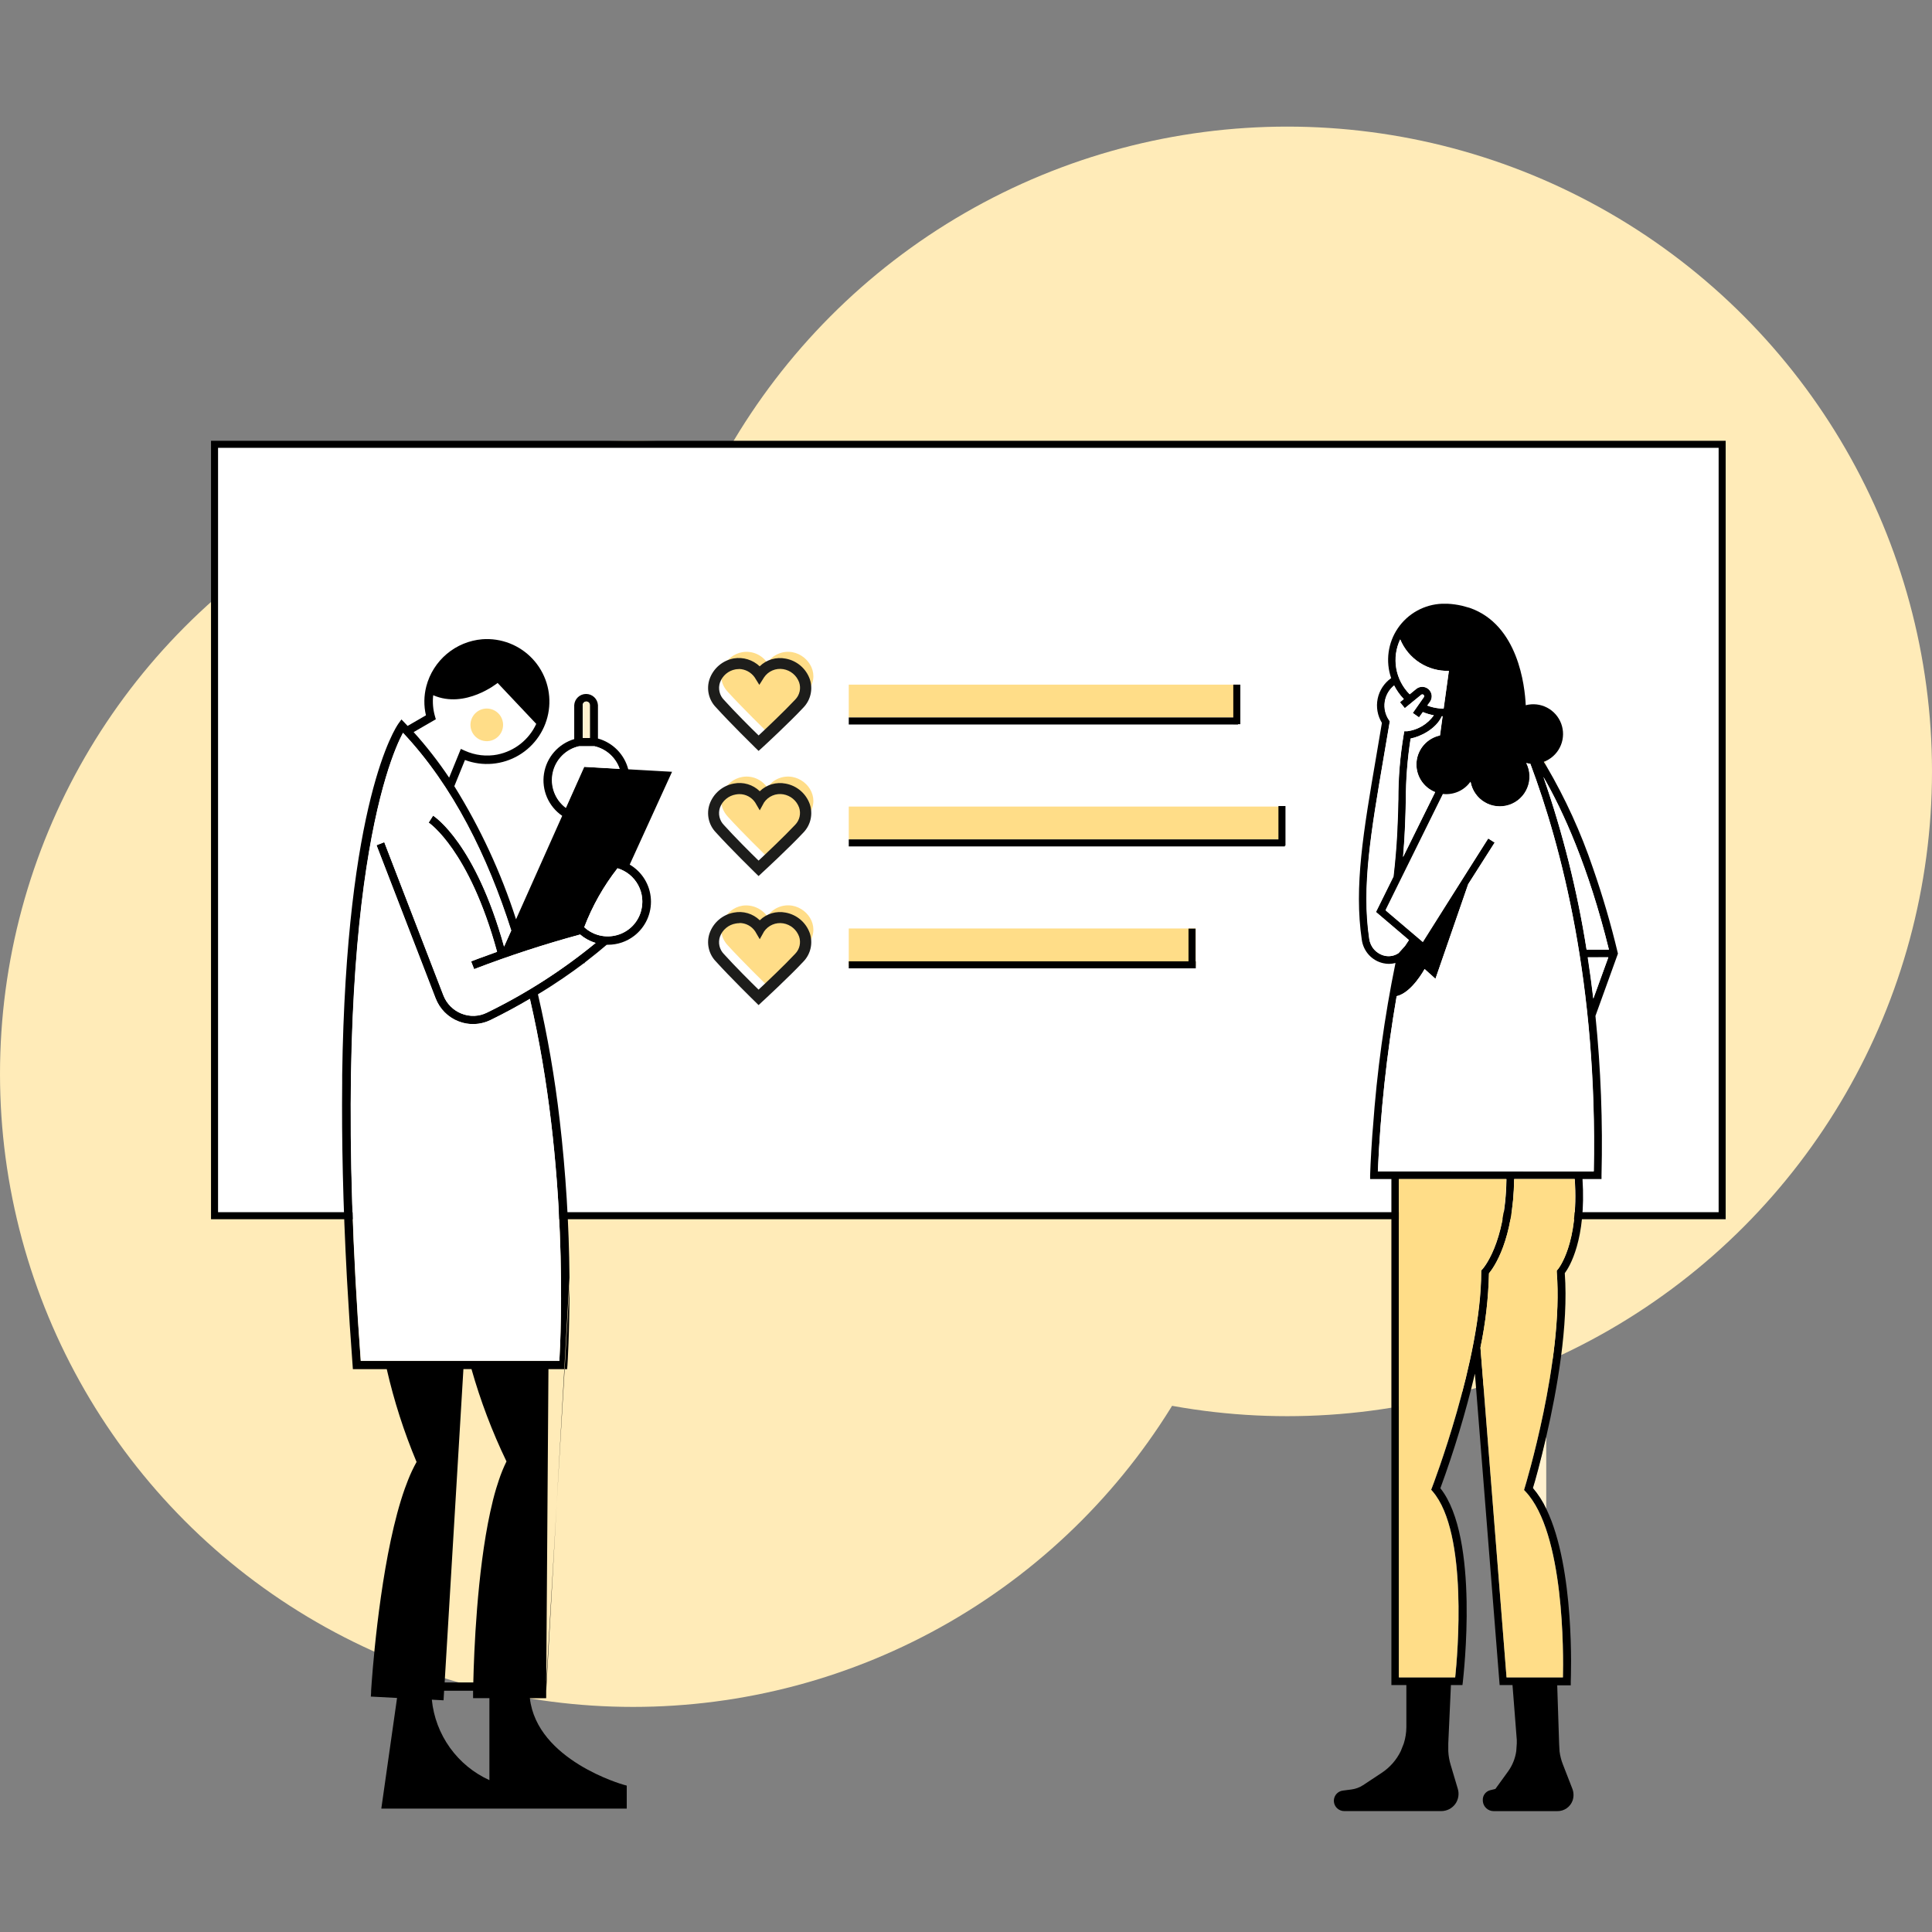 <svg width="412" height="412" viewBox="0 0 412 412" fill="none" xmlns="http://www.w3.org/2000/svg">
<rect x="0" y="0" width="412" height="412" fill="#808080" stroke="none"/>
<circle cx="274.5" cy="164.5" r="137.5" fill="#FFEBB8"></circle>
<circle cx="135" cy="229" r="135" fill="#FFEBB8"></circle>
<rect x="45.75" y="94.75" width="321.5" height="164.5" fill="white" stroke="black" stroke-width="1.5"></rect>
<g clip-path="url(#clip0_14460_16320)">
<path d="M98.275 159.713L95.778 165.853C93.491 162.438 90.962 159.191 88.211 156.138L92.94 153.404L92.751 152.742C92.336 151.292 92.214 149.774 92.392 148.277C99.231 151.257 106.117 145.657 106.117 145.657L114.423 154.388C113.791 155.767 112.898 157.01 111.793 158.049C110.127 159.608 108.034 160.635 105.782 161.001C103.53 161.366 101.22 161.053 99.146 160.101L98.275 159.713ZM103.819 158.068C104.492 158.056 105.149 157.853 105.711 157.481C106.281 157.093 106.725 156.547 106.989 155.91C107.252 155.273 107.324 154.573 107.196 153.896C107.058 153.224 106.73 152.607 106.25 152.118C105.761 151.632 105.138 151.303 104.462 151.172C103.786 151.033 103.083 151.102 102.447 151.37C101.808 151.63 101.261 152.075 100.877 152.647C100.59 153.077 100.402 153.564 100.327 154.075C100.251 154.586 100.29 155.107 100.44 155.601C100.59 156.095 100.848 156.55 101.195 156.932C101.542 157.314 101.97 157.615 102.447 157.812C102.881 157.992 103.349 158.079 103.819 158.068V158.068Z" fill="white"></path>
<path d="M116.475 360.566V362.146H112.994C114.507 375.389 132.812 380.554 133.001 380.601L133.653 380.781V385.69H81.314L84.672 362.089L79.082 361.796L79.139 360.907C79.139 360.85 79.139 360.727 79.139 360.566L79.261 358.797C79.763 351.986 81.664 330.57 86.328 317.44L86.999 315.662C87.522 314.323 88.135 313.021 88.835 311.765C86.15 305.364 84.023 298.743 82.478 291.976H75.251L75.194 291.153C74.749 285.269 74.38 279.64 74.078 274.22L73.974 272.451C73.132 256.73 72.848 242.995 72.971 231.009V229.24C73.794 170.724 84.407 155.088 84.984 154.284L85.609 153.423L86.347 154.189C86.545 154.388 86.725 154.605 86.924 154.804L90.83 152.543C90.357 150.498 90.386 148.369 90.916 146.338C91.626 143.641 93.155 141.23 95.29 139.436C97.426 137.643 100.065 136.554 102.844 136.32C104.831 136.171 106.827 136.47 108.683 137.194C110.54 137.919 112.21 139.05 113.571 140.506C114.932 141.962 115.949 143.705 116.547 145.606C117.145 147.507 117.308 149.518 117.026 151.491C116.743 153.463 116.021 155.348 114.914 157.004C113.806 158.661 112.341 160.048 110.626 161.063C108.911 162.078 106.99 162.696 105.005 162.87C103.019 163.044 101.02 162.77 99.155 162.069L96.885 167.659C102.416 176.544 106.835 186.075 110.043 196.038L119.89 173.978C118.46 172.999 117.336 171.635 116.649 170.044C115.962 168.453 115.74 166.699 116.008 164.987C116.277 163.275 117.024 161.673 118.165 160.369C119.306 159.064 120.792 158.108 122.453 157.613V150.368C122.493 149.723 122.777 149.118 123.247 148.676C123.717 148.233 124.338 147.987 124.984 147.987C125.629 147.987 126.251 148.233 126.721 148.676C127.191 149.118 127.475 149.723 127.514 150.368V157.49C129.072 157.922 130.49 158.755 131.624 159.908C132.758 161.06 133.569 162.49 133.975 164.055L143.312 164.585L134.287 184.374C135.584 185.136 136.674 186.205 137.461 187.486C138.248 188.767 138.709 190.222 138.802 191.723C138.895 193.224 138.619 194.725 137.997 196.094C137.374 197.464 136.425 198.659 135.233 199.576C133.639 200.803 131.683 201.468 129.671 201.468H129.387C128.214 202.47 126.653 203.757 124.714 205.251L124.639 205.412H124.506C121.876 207.399 118.594 209.697 114.716 212.034C116.765 220.875 118.312 229.826 119.351 238.842C120.652 249.993 121.35 261.206 121.441 272.432M113.022 212.989C110.449 214.512 107.64 216.045 104.603 217.52C103.546 218.035 102.392 218.325 101.217 218.372C100.041 218.419 98.868 218.219 97.774 217.785C96.665 217.349 95.659 216.687 94.819 215.842C93.978 214.997 93.323 213.987 92.893 212.876L80.293 180.231L81.948 179.588L94.558 212.261C94.899 213.144 95.421 213.946 96.09 214.616C96.754 215.29 97.554 215.815 98.436 216.158C99.3 216.508 100.229 216.67 101.16 216.631C102.09 216.595 103.003 216.363 103.837 215.95C112.121 211.921 119.903 206.934 127.022 201.089V201.089C125.81 200.723 124.686 200.111 123.721 199.292C116.058 201.368 108.506 203.833 101.094 206.68L100.451 205.024C100.451 205.024 102.664 204.163 105.984 202.99C100.044 181.234 91.483 175.492 91.398 175.435L91.871 174.688L92.344 173.94C92.722 174.177 101.378 179.89 107.479 201.865L109.002 198.45C103.97 182.653 96.61 167.688 85.921 156.289C82.979 161.785 69.641 192.755 76.925 290.226H119.285C119.635 284.389 121.28 248.699 113.022 213.036V212.989ZM136.671 194.373C137.229 192.49 137.018 190.463 136.083 188.735C135.149 187.008 133.567 185.722 131.686 185.159V185.159C128.704 188.967 126.312 193.202 124.591 197.722C125.516 198.574 126.642 199.176 127.864 199.472C129.084 199.768 130.359 199.75 131.571 199.419C132.782 199.088 133.889 198.455 134.789 197.58C135.677 196.696 136.328 195.603 136.68 194.401L136.671 194.373ZM126.776 159.127H123.456C122.079 159.438 120.82 160.136 119.827 161.139C118.834 162.142 118.148 163.407 117.85 164.787C117.551 166.166 117.654 167.602 118.144 168.926C118.635 170.249 119.493 171.405 120.618 172.257L124.525 163.516L132.093 163.951C131.682 162.759 130.976 161.691 130.039 160.847C129.103 160.003 127.967 159.411 126.739 159.127H126.776ZM125.764 150.311C125.762 150.215 125.741 150.12 125.702 150.033C125.663 149.945 125.607 149.866 125.537 149.8C125.396 149.668 125.21 149.594 125.017 149.592C124.823 149.592 124.636 149.666 124.495 149.8C124.354 149.934 124.27 150.117 124.26 150.311V157.358H125.774L125.764 150.311ZM106.089 160.905C107.884 160.544 109.569 159.764 111.006 158.628C112.442 157.492 113.59 156.033 114.356 154.369L106.117 145.638C106.117 145.638 99.231 151.238 92.382 148.258C92.21 149.756 92.336 151.273 92.751 152.723L92.94 153.385L88.21 156.119C90.961 159.172 93.49 162.419 95.778 165.834L98.275 159.704L99.108 160.082C101.304 161.083 103.758 161.37 106.126 160.905H106.089ZM104.367 379.627V362.127H100.886V360.547H94.709L94.586 362.591L92.089 362.458C92.453 366.147 93.782 369.675 95.94 372.688C98.098 375.701 101.011 378.094 104.386 379.627H104.367ZM106.382 315.643C106.832 314.277 107.375 312.943 108.009 311.651C104.957 305.314 102.46 298.725 100.545 291.957H98.824L97.14 320.08L94.822 358.778H100.933C101.075 352.45 101.718 335.385 104.547 322.416C104.925 320.657 105.341 318.982 105.814 317.412M121.451 274.22C121.451 284.503 121.016 291.03 121.006 291.153L120.94 291.976H116.957L116.721 325.245L116.484 358.797" fill="black"></path>
<path d="M119.284 290.206H76.953C69.679 192.774 83.017 161.766 85.949 156.27C96.648 167.621 103.998 182.634 109.04 198.431L107.507 201.846C101.378 179.871 92.722 174.158 92.372 173.921L91.899 174.669L91.417 175.416C91.511 175.473 100.072 181.224 106.013 202.962C102.692 204.144 100.526 204.986 100.469 205.005L101.122 206.661C108.523 203.823 116.062 201.36 123.711 199.282C124.674 200.105 125.799 200.717 127.013 201.079C119.891 206.924 112.11 211.915 103.828 215.95C102.992 216.359 102.08 216.591 101.151 216.631C100.212 216.66 99.278 216.497 98.406 216.15C97.534 215.803 96.742 215.281 96.08 214.616C95.409 213.944 94.887 213.138 94.548 212.251L81.948 179.607L80.292 180.25L92.892 212.904C93.314 214.01 93.958 215.017 94.784 215.865C96.034 217.133 97.65 217.977 99.404 218.279C101.159 218.581 102.964 218.326 104.565 217.548C107.602 216.063 110.411 214.531 112.984 213.017C121.28 248.679 119.634 284.37 119.284 290.206Z" fill="white"></path>
<path d="M124.601 163.535L120.694 172.276C119.569 171.424 118.711 170.268 118.22 168.945C117.73 167.621 117.627 166.185 117.926 164.806C118.224 163.426 118.91 162.16 119.903 161.158C120.896 160.155 122.156 159.457 123.532 159.146H126.815C128.042 159.429 129.177 160.021 130.113 160.865C131.048 161.709 131.752 162.778 132.159 163.97L124.601 163.535Z" fill="white"></path>
<path d="M124.299 150.33C124.308 150.136 124.392 149.953 124.533 149.819C124.674 149.685 124.861 149.611 125.055 149.611C125.249 149.611 125.435 149.686 125.574 149.82C125.713 149.954 125.795 150.137 125.803 150.33V157.377H124.299V150.33Z" fill="#FFF1CF"></path>
<path d="M127.486 199.386C126.407 199.065 125.416 198.498 124.591 197.731C126.314 193.209 128.705 188.971 131.686 185.159C132.616 185.442 133.483 185.901 134.24 186.512C134.996 187.127 135.623 187.886 136.085 188.744C136.551 189.599 136.841 190.538 136.936 191.507C137.062 192.716 136.887 193.939 136.429 195.065C135.97 196.192 135.241 197.188 134.306 197.966C133.371 198.744 132.259 199.279 131.068 199.525C129.877 199.771 128.643 199.721 127.476 199.377L127.486 199.386Z" fill="white"></path>
<path d="M103.818 151.096C104.419 151.098 105.009 151.256 105.53 151.553C106.052 151.851 106.488 152.279 106.795 152.794C107.103 153.31 107.271 153.897 107.285 154.497C107.299 155.098 107.157 155.692 106.873 156.221C106.59 156.75 106.174 157.197 105.667 157.518C105.159 157.84 104.577 158.024 103.977 158.054C103.377 158.083 102.78 157.957 102.243 157.688C101.707 157.419 101.249 157.015 100.914 156.516C100.466 155.846 100.265 155.041 100.344 154.239C100.423 153.437 100.779 152.687 101.349 152.118C101.672 151.792 102.057 151.534 102.481 151.358C102.905 151.183 103.359 151.094 103.818 151.096V151.096Z" fill="#FFDD88"></path>
</g>
<g clip-path="url(#clip1_14460_16320)">
<path d="M329.735 162.235V163.364L329.187 162.472C329.375 162.398 329.555 162.325 329.735 162.235Z" fill="#FFF1CF"></path>
<path d="M326.854 317.319C327.247 315.993 328.442 311.818 329.735 306.203V321.821C328.979 320.199 328.01 318.685 326.854 317.319V317.319Z" fill="#FFF1CF"></path>
<path d="M325.34 318.088L325.013 317.744L325.152 317.286C325.234 317.016 333.468 289.971 331.987 271.299V270.955L332.216 270.694C332.265 270.644 336.751 265.324 335.818 251.425H322.901C322.729 264.473 318.579 270.252 317.531 271.545C317.403 276.866 316.792 282.165 315.706 287.376L321.272 357.706H333.305C333.427 352.86 333.632 326.896 325.34 318.088ZM326.347 162.89C326.071 162.853 325.798 162.801 325.528 162.734C325.938 163.546 326.169 164.437 326.208 165.345C326.248 166.259 326.091 167.17 325.748 168.017C325.404 168.865 324.883 169.628 324.219 170.257C323.556 170.882 322.767 171.357 321.905 171.649C321.043 171.941 320.127 172.045 319.222 171.951C318.316 171.858 317.441 171.571 316.656 171.109C315.871 170.647 315.195 170.021 314.674 169.274C314.157 168.539 313.802 167.702 313.635 166.819C312.981 167.727 312.1 168.447 311.08 168.907C310.06 169.367 308.936 169.55 307.823 169.438H307.741L295.52 194.191L303.427 200.912L317.343 178.802L318.726 179.686L313.078 188.551L306.112 208.729L303.796 206.641C303.796 206.641 301.086 211.684 297.837 212.429C295.711 224.779 294.372 237.251 293.826 249.771H339.886C340.713 209.809 332.895 180.292 326.347 162.89ZM300.595 148.074L302.011 146.911C302.392 146.61 302.867 146.455 303.353 146.474C303.838 146.493 304.3 146.685 304.655 147.016C305.01 147.347 305.236 147.794 305.29 148.276C305.344 148.758 305.223 149.244 304.95 149.645L304.352 150.464C305.174 150.776 306.032 150.98 306.906 151.07C307.216 151.105 307.528 151.124 307.839 151.127L308.953 143.072C306.746 143.137 304.572 142.529 302.719 141.331C300.865 140.132 299.42 138.399 298.573 136.36C297.669 138.28 297.377 140.432 297.739 142.524C298.101 144.615 299.098 146.545 300.595 148.049V148.074ZM302.069 162.407C302.211 161.074 302.769 159.821 303.664 158.823C304.559 157.826 305.744 157.135 307.054 156.849L307.618 152.756H307.446C306.227 155.49 302.83 157.135 300.8 157.512C300.122 161.858 299.783 166.251 299.785 170.65C299.703 174.145 299.605 177.959 299.187 182.781L306.03 168.939C304.75 168.423 303.67 167.507 302.953 166.328C302.239 165.149 301.931 163.769 302.077 162.398L302.069 162.407ZM298.148 170.592C298.153 165.899 298.55 161.214 299.335 156.587L299.457 155.94H300.112C301.236 155.794 302.318 155.417 303.289 154.834C304.261 154.251 305.102 153.474 305.76 152.551C304.96 152.406 304.178 152.175 303.427 151.864L302.609 152.993L301.266 152.052L303.616 148.688C303.673 148.613 303.699 148.519 303.689 148.426C303.675 148.335 303.632 148.252 303.566 148.188C303.497 148.125 303.407 148.09 303.313 148.09C303.219 148.09 303.128 148.125 303.059 148.188L299.547 151.045L298.508 149.776L299.326 149.105C298.499 148.244 297.804 147.264 297.264 146.199C296.192 147.067 295.485 148.306 295.283 149.671C295.081 151.035 295.4 152.425 296.175 153.566L296.355 153.836L296.306 154.164C295.88 156.696 295.468 159.122 295.07 161.441C292.344 177.46 290.33 189.083 291.968 200.159C292.079 201.027 292.452 201.841 293.037 202.493C293.621 203.145 294.39 203.604 295.242 203.809C295.75 203.928 296.278 203.939 296.791 203.842C297.304 203.744 297.791 203.541 298.221 203.244L299.605 201.697L300.423 200.47L293.375 194.486L297.108 186.939C297.927 179.997 298.033 175.029 298.139 170.568L298.148 170.592ZM338.306 202.516H343.103C338.715 184.721 333.28 172.86 329.13 165.681C333.286 177.662 336.367 189.989 338.339 202.516H338.306ZM338.568 204.153C339.01 206.996 339.408 209.932 339.763 212.961L342.98 204.145L338.568 204.153ZM310.336 357.706C310.827 353.024 313.152 326.887 305.531 318.055L305.212 317.679L305.392 317.228C305.498 316.958 315.878 289.897 315.878 271.226V270.939L316.107 270.702C316.156 270.653 321.067 265.34 321.255 251.457H298.336V357.706H310.336ZM292.786 240.366C293.621 228.604 295.226 216.909 297.591 205.356C297.14 205.48 296.675 205.543 296.208 205.545C295.794 205.544 295.383 205.497 294.98 205.405C293.794 205.144 292.718 204.52 291.902 203.621C291.09 202.724 290.568 201.603 290.404 200.404C288.726 189.059 290.74 177.329 293.515 161.113L294.693 154.156C293.747 152.612 293.425 150.766 293.791 148.993C294.158 147.22 295.186 145.653 296.666 144.611C296.058 142.845 295.872 140.962 296.122 139.111C296.372 137.26 297.051 135.493 298.106 133.952C299.161 132.41 300.561 131.137 302.196 130.233C303.831 129.33 305.654 128.821 307.52 128.748H307.594H307.954H308.674C309.713 128.799 310.746 128.942 311.76 129.173L313.397 129.623C323.76 133.209 325.176 146.289 325.365 150.39C326.887 149.99 328.505 150.17 329.902 150.896C331.299 151.622 332.377 152.841 332.925 154.317C333.473 155.793 333.453 157.42 332.868 158.882C332.283 160.344 331.175 161.536 329.76 162.227L329.212 162.464C329.392 162.75 329.58 163.045 329.76 163.348C333.804 170.247 337.134 177.539 339.698 185.113C341.756 191.024 343.515 197.034 344.969 203.122L345.026 203.359L340.23 216.644C341.376 227.929 341.808 239.275 341.523 250.614V251.433H337.471C338.29 264.366 334.672 270.194 333.689 271.504C334.508 282.644 332.003 296.568 329.777 306.211C328.483 311.826 327.321 316.033 326.895 317.327C328.054 318.691 329.023 320.205 329.777 321.829C335.883 334.484 335.007 357.461 334.966 358.574V359.392H332.077L332.486 371.851L332.576 373.488C332.698 374.439 332.937 375.371 333.288 376.263L335.302 381.444C335.618 382.258 335.636 383.157 335.351 383.982C335.108 384.651 334.662 385.227 334.074 385.63C333.487 386.032 332.789 386.24 332.077 386.225H318.513C317.933 386.222 317.375 386.003 316.949 385.608C316.523 385.214 316.26 384.675 316.213 384.096V383.974C316.167 383.48 316.301 382.986 316.59 382.582C316.879 382.176 317.302 381.886 317.785 381.764L318.89 381.493L321.607 377.744C322.525 376.467 323.12 374.987 323.343 373.431L323.457 371.793C323.457 371.548 323.457 371.302 323.457 371.057L322.541 359.343H319.798L314.527 292.934C312.556 301.217 310.096 309.376 307.16 317.368C315.567 327.919 312.071 357.354 311.957 358.623L311.867 359.343H309.411L308.846 371.793V373.431C308.896 374.45 309.074 375.46 309.378 376.435L310.868 381.444C311.041 381.995 311.08 382.578 310.983 383.147C310.889 383.715 310.665 384.253 310.328 384.718C309.985 385.18 309.539 385.555 309.026 385.815C308.514 386.075 307.948 386.212 307.373 386.216H286.647C286.09 386.212 285.556 385.999 285.149 385.619C284.843 385.336 284.624 384.971 284.519 384.568C284.413 384.164 284.426 383.739 284.554 383.343C284.682 382.946 284.921 382.594 285.243 382.329C285.564 382.064 285.955 381.896 286.369 381.845L288.227 381.6C289.104 381.482 289.943 381.169 290.682 380.683L294.62 378.08C296.378 376.927 297.792 375.321 298.712 373.431L299.359 371.793C299.713 370.67 299.898 369.5 299.908 368.323V359.343H296.715V251.425H292.18V250.606C292.18 250.516 292.279 247.234 292.647 242.02" fill="black"></path>
<path d="M306.063 168.898L299.228 182.74C299.646 177.927 299.736 174.112 299.818 170.617C299.815 166.215 300.157 161.82 300.841 157.471C302.863 157.103 306.268 155.457 307.488 152.723H307.651L307.095 156.816C305.762 157.096 304.555 157.798 303.653 158.818C302.751 159.838 302.201 161.121 302.085 162.478C301.969 163.835 302.294 165.193 303.01 166.35C303.727 167.508 304.797 168.405 306.063 168.906V168.898Z" fill="white"></path>
<path d="M343.104 202.508H338.348C336.37 189.981 333.285 177.655 329.131 165.673C333.273 172.851 338.716 184.712 343.104 202.508Z" fill="white"></path>
<path d="M338.626 204.145H342.98L339.796 212.952C339.442 209.924 339.051 206.988 338.626 204.145Z" fill="white"></path>
<path d="M300.473 200.469L299.654 201.697L298.271 203.244C297.841 203.541 297.354 203.744 296.841 203.841C296.328 203.939 295.8 203.928 295.291 203.809C294.438 203.611 293.666 203.155 293.081 202.504C292.495 201.852 292.124 201.036 292.017 200.167C290.38 189.075 292.361 177.46 295.111 161.383C295.515 159.059 295.927 156.633 296.347 154.106L296.405 153.779L296.225 153.509C295.447 152.372 295.128 150.983 295.332 149.621C295.537 148.26 296.244 147.024 297.313 146.158C297.854 147.223 298.549 148.203 299.376 149.064L298.557 149.735L299.589 151.004L303.076 148.155C303.149 148.093 303.242 148.061 303.338 148.065C303.43 148.067 303.519 148.105 303.583 148.172C303.619 148.201 303.648 148.237 303.669 148.278C303.691 148.319 303.703 148.363 303.706 148.409C303.715 148.501 303.691 148.594 303.641 148.671L301.283 152.035L302.609 152.969L303.428 151.839C304.181 152.147 304.962 152.38 305.761 152.535C305.108 153.454 304.272 154.229 303.305 154.81C302.336 155.4 301.254 155.779 300.129 155.924H299.474L299.36 156.57C298.582 161.192 298.198 165.872 298.214 170.559C298.107 175.012 297.984 179.989 297.182 186.931L293.45 194.478L300.473 200.469Z" fill="white"></path>
<path d="M321.271 357.706L315.705 287.376C316.792 282.165 317.401 276.866 317.522 271.545C318.57 270.293 322.72 264.473 322.892 251.425H335.792C336.725 265.34 332.24 270.645 332.191 270.694L331.97 270.956V271.299C333.451 289.971 325.216 317.016 325.126 317.286L324.987 317.744L325.315 318.088C333.615 326.896 333.402 352.86 333.287 357.706H321.271Z" fill="#FFDD88"></path>
<path d="M298.303 357.706V251.425H321.223C321.034 265.34 316.123 270.62 316.074 270.669L315.845 270.906V271.234C315.845 289.905 305.465 316.958 305.359 317.229L305.179 317.687L305.506 318.064C313.119 326.896 310.794 353.024 310.311 357.706H298.303Z" fill="#FFDD88"></path>
<path d="M298.606 136.344C299.453 138.382 300.898 140.116 302.752 141.314C304.605 142.513 306.779 143.12 308.985 143.056L307.872 151.111C307.561 151.111 307.25 151.111 306.939 151.053C306.065 150.962 305.207 150.759 304.385 150.448L304.983 149.629C305.26 149.227 305.384 148.739 305.335 148.254C305.282 147.768 305.055 147.317 304.696 146.985C304.341 146.65 303.874 146.458 303.386 146.445C302.9 146.43 302.423 146.589 302.044 146.895L300.628 148.049C299.131 146.546 298.133 144.619 297.771 142.528C297.409 140.438 297.701 138.287 298.606 136.368V136.344Z" fill="white"></path>
<path d="M293.826 249.787C294.371 237.268 295.711 224.795 297.837 212.445C301.111 211.7 303.796 206.658 303.796 206.658L306.112 208.729L313.111 188.543L318.759 179.67L317.384 178.794L303.37 200.78L295.463 194.06L307.684 169.315H307.766C308.879 169.433 310.003 169.252 311.023 168.792C312.043 168.332 312.922 167.608 313.57 166.696C313.728 167.596 314.079 168.451 314.598 169.203C315.118 169.954 315.794 170.585 316.58 171.052C317.366 171.518 318.243 171.809 319.152 171.905C320.06 172.001 320.979 171.899 321.845 171.607C322.708 171.316 323.497 170.842 324.16 170.217C324.822 169.593 325.342 168.833 325.684 167.989C326.03 167.146 326.189 166.239 326.151 165.329C326.113 164.419 325.878 163.528 325.463 162.718C325.732 162.787 326.006 162.839 326.282 162.873H326.347C332.896 180.325 340.68 209.834 339.853 249.82L293.826 249.787Z" fill="white"></path>
</g>
<path d="M163.629 195.414C164.204 194.564 165.012 193.897 165.955 193.494C166.899 193.09 167.939 192.966 168.951 193.137C172.636 193.787 175.132 198.197 172.096 201.57C169.06 204.944 163.419 210.003 163.419 210.003C163.419 210.003 158.207 204.901 155.171 201.57C152.135 198.239 154.623 193.753 158.317 193.137C159.326 192.993 160.355 193.129 161.292 193.531C162.229 193.932 163.038 194.584 163.629 195.414V195.414Z" fill="#FFDD88"></path>
<path d="M161.766 214.338L160.965 213.545C160.906 213.495 155.694 208.384 152.667 205.036C151.905 204.252 151.377 203.271 151.14 202.203C150.903 201.136 150.968 200.023 151.326 198.99C151.724 197.872 152.41 196.878 153.315 196.11C154.219 195.341 155.311 194.825 156.479 194.613C157.466 194.414 158.486 194.459 159.452 194.744C160.417 195.029 161.299 195.546 162.019 196.249C162.738 195.551 163.615 195.038 164.575 194.753C165.536 194.468 166.551 194.42 167.534 194.613C168.702 194.825 169.794 195.341 170.698 196.11C171.603 196.878 172.289 197.872 172.687 198.99C173.038 200.024 173.098 201.135 172.862 202.201C172.625 203.267 172.101 204.248 171.346 205.036C168.302 208.3 162.82 213.36 162.584 213.571L161.766 214.338ZM157.693 196.865C157.427 196.866 157.162 196.892 156.9 196.941C156.138 197.068 155.424 197.396 154.831 197.891C154.238 198.386 153.788 199.03 153.527 199.757C153.313 200.391 153.278 201.071 153.427 201.724C153.576 202.376 153.902 202.974 154.37 203.451C156.647 205.981 160.189 209.506 161.766 211.041C163.453 209.472 167.273 205.854 169.567 203.401C170.034 202.926 170.361 202.331 170.51 201.682C170.659 201.032 170.624 200.355 170.41 199.724C170.147 198.998 169.697 198.354 169.104 197.859C168.511 197.365 167.798 197.036 167.037 196.907C166.257 196.775 165.455 196.868 164.727 197.178C163.999 197.487 163.376 197.999 162.93 198.653L162.019 200.289L161.033 198.602C160.664 198.056 160.166 197.609 159.584 197.3C159.001 196.991 158.352 196.83 157.693 196.831V196.865Z" fill="#1D1D1B"></path>
<path d="M163.629 167.957C164.203 167.105 165.01 166.437 165.954 166.033C166.898 165.629 167.939 165.507 168.951 165.68C172.636 166.329 175.132 170.74 172.096 174.113C169.06 177.486 163.419 182.546 163.419 182.546C163.419 182.546 158.207 177.486 155.171 174.113C152.135 170.74 154.623 166.304 158.317 165.68C159.327 165.507 160.367 165.63 161.309 166.034C162.252 166.438 163.057 167.106 163.629 167.957Z" fill="#FFDD88"></path>
<path d="M161.766 186.821L160.965 186.037C160.906 185.986 155.694 180.868 152.667 177.52C151.905 176.735 151.377 175.754 151.14 174.687C150.903 173.619 150.968 172.507 151.326 171.473C151.724 170.355 152.41 169.362 153.315 168.593C154.219 167.825 155.311 167.308 156.479 167.097C157.466 166.898 158.486 166.943 159.452 167.228C160.417 167.513 161.299 168.029 162.019 168.733C162.739 168.036 163.616 167.524 164.577 167.241C165.537 166.957 166.552 166.911 167.534 167.105C168.702 167.317 169.794 167.833 170.698 168.602C171.603 169.37 172.289 170.363 172.687 171.482C173.038 172.515 173.098 173.624 172.862 174.689C172.626 175.753 172.101 176.733 171.346 177.52C168.302 180.783 162.82 185.843 162.584 186.054L161.766 186.821ZM157.693 169.348C157.427 169.35 157.162 169.375 156.9 169.424C156.138 169.551 155.424 169.879 154.831 170.374C154.238 170.869 153.788 171.514 153.527 172.241C153.313 172.874 153.278 173.555 153.427 174.207C153.576 174.859 153.902 175.457 154.37 175.934C156.647 178.464 160.189 181.998 161.766 183.524C163.453 181.956 167.273 178.338 169.567 175.892C170.034 175.416 170.36 174.819 170.509 174.169C170.658 173.518 170.624 172.839 170.41 172.207C170.147 171.481 169.697 170.838 169.104 170.343C168.511 169.848 167.798 169.519 167.037 169.39C166.257 169.256 165.455 169.349 164.726 169.658C163.998 169.968 163.374 170.481 162.93 171.136L162.019 172.806L161.033 171.119C160.664 170.573 160.166 170.126 159.584 169.817C159.001 169.508 158.352 169.347 157.693 169.348V169.348Z" fill="#1D1D1B"></path>
<path d="M163.629 141.359C164.203 140.508 165.01 139.839 165.954 139.434C166.897 139.029 167.938 138.904 168.951 139.074C172.636 139.732 175.132 144.176 172.096 147.507C169.06 150.838 163.419 155.94 163.419 155.94C163.419 155.94 158.207 150.838 155.171 147.507C152.135 144.176 154.623 139.698 158.317 139.074C159.328 138.904 160.367 139.03 161.309 139.435C162.252 139.84 163.057 140.508 163.629 141.359Z" fill="#FFDD88"></path>
<path d="M161.766 160.131L160.965 159.347C160.906 159.296 155.694 154.177 152.667 150.829C151.905 150.045 151.377 149.064 151.14 147.996C150.903 146.929 150.968 145.816 151.326 144.783C151.724 143.665 152.41 142.671 153.315 141.903C154.219 141.134 155.311 140.618 156.479 140.406C157.467 140.243 158.48 140.31 159.438 140.603C160.396 140.895 161.274 141.405 162.002 142.093C162.721 141.39 163.601 140.873 164.565 140.587C165.529 140.3 166.548 140.253 167.534 140.449C168.701 140.66 169.792 141.174 170.697 141.941C171.601 142.708 172.288 143.7 172.687 144.817C173.038 145.851 173.098 146.961 172.862 148.027C172.625 149.094 172.101 150.074 171.346 150.863C168.302 154.127 162.82 159.186 162.584 159.397L161.766 160.131ZM157.55 142.683C157.312 142.683 157.075 142.702 156.841 142.742C156.092 142.878 155.392 143.209 154.811 143.702C154.231 144.195 153.791 144.833 153.536 145.55C153.321 146.184 153.286 146.864 153.435 147.516C153.584 148.169 153.911 148.767 154.379 149.244C156.656 151.774 160.198 155.307 161.775 156.834C163.461 155.265 167.281 151.647 169.575 149.193C170.043 148.719 170.369 148.124 170.518 147.475C170.667 146.825 170.632 146.148 170.418 145.517C170.156 144.791 169.705 144.147 169.113 143.652C168.52 143.157 167.806 142.829 167.045 142.7C166.265 142.564 165.463 142.657 164.734 142.966C164.005 143.276 163.382 143.79 162.938 144.446L161.926 146.048L160.931 144.446C160.551 143.906 160.049 143.463 159.466 143.152C158.883 142.841 158.235 142.672 157.575 142.658L157.55 142.683Z" fill="#1D1D1B"></path>
<path d="M264 146H181V153H264V146Z" fill="#FFDD88"></path>
<path d="M274 172H181V179H274V172Z" fill="#FFDD88"></path>
<path d="M255 198H181V206H255V198Z" fill="#FFDD88"></path>
<rect x="181" y="153" width="83" height="1.5" fill="black"></rect>
<rect x="181" y="179" width="93" height="1.5" fill="black"></rect>
<rect x="181" y="205" width="74" height="1.5" fill="black"></rect>
<rect x="263" y="154.433" width="8.433" height="1.5" transform="rotate(-90 263 154.433)" fill="black"></rect>
<rect x="272.628" y="180.321" width="8.433" height="1.5" transform="rotate(-90 272.628 180.321)" fill="black"></rect>
<rect x="253.449" y="206.463" width="8.433" height="1.5" transform="rotate(-90 253.449 206.463)" fill="black"></rect>
<defs>
<clipPath id="clip0_14460_16320">
<rect width="70.388" height="249.418" fill="white" transform="matrix(-1 0 0 1 143.388 136.282)"></rect>
</clipPath>
<clipPath id="clip1_14460_16320">
<rect width="60.54" height="257.51" fill="white" transform="matrix(-1 0 0 1 345.002 128.715)"></rect>
</clipPath>
</defs>
</svg>
